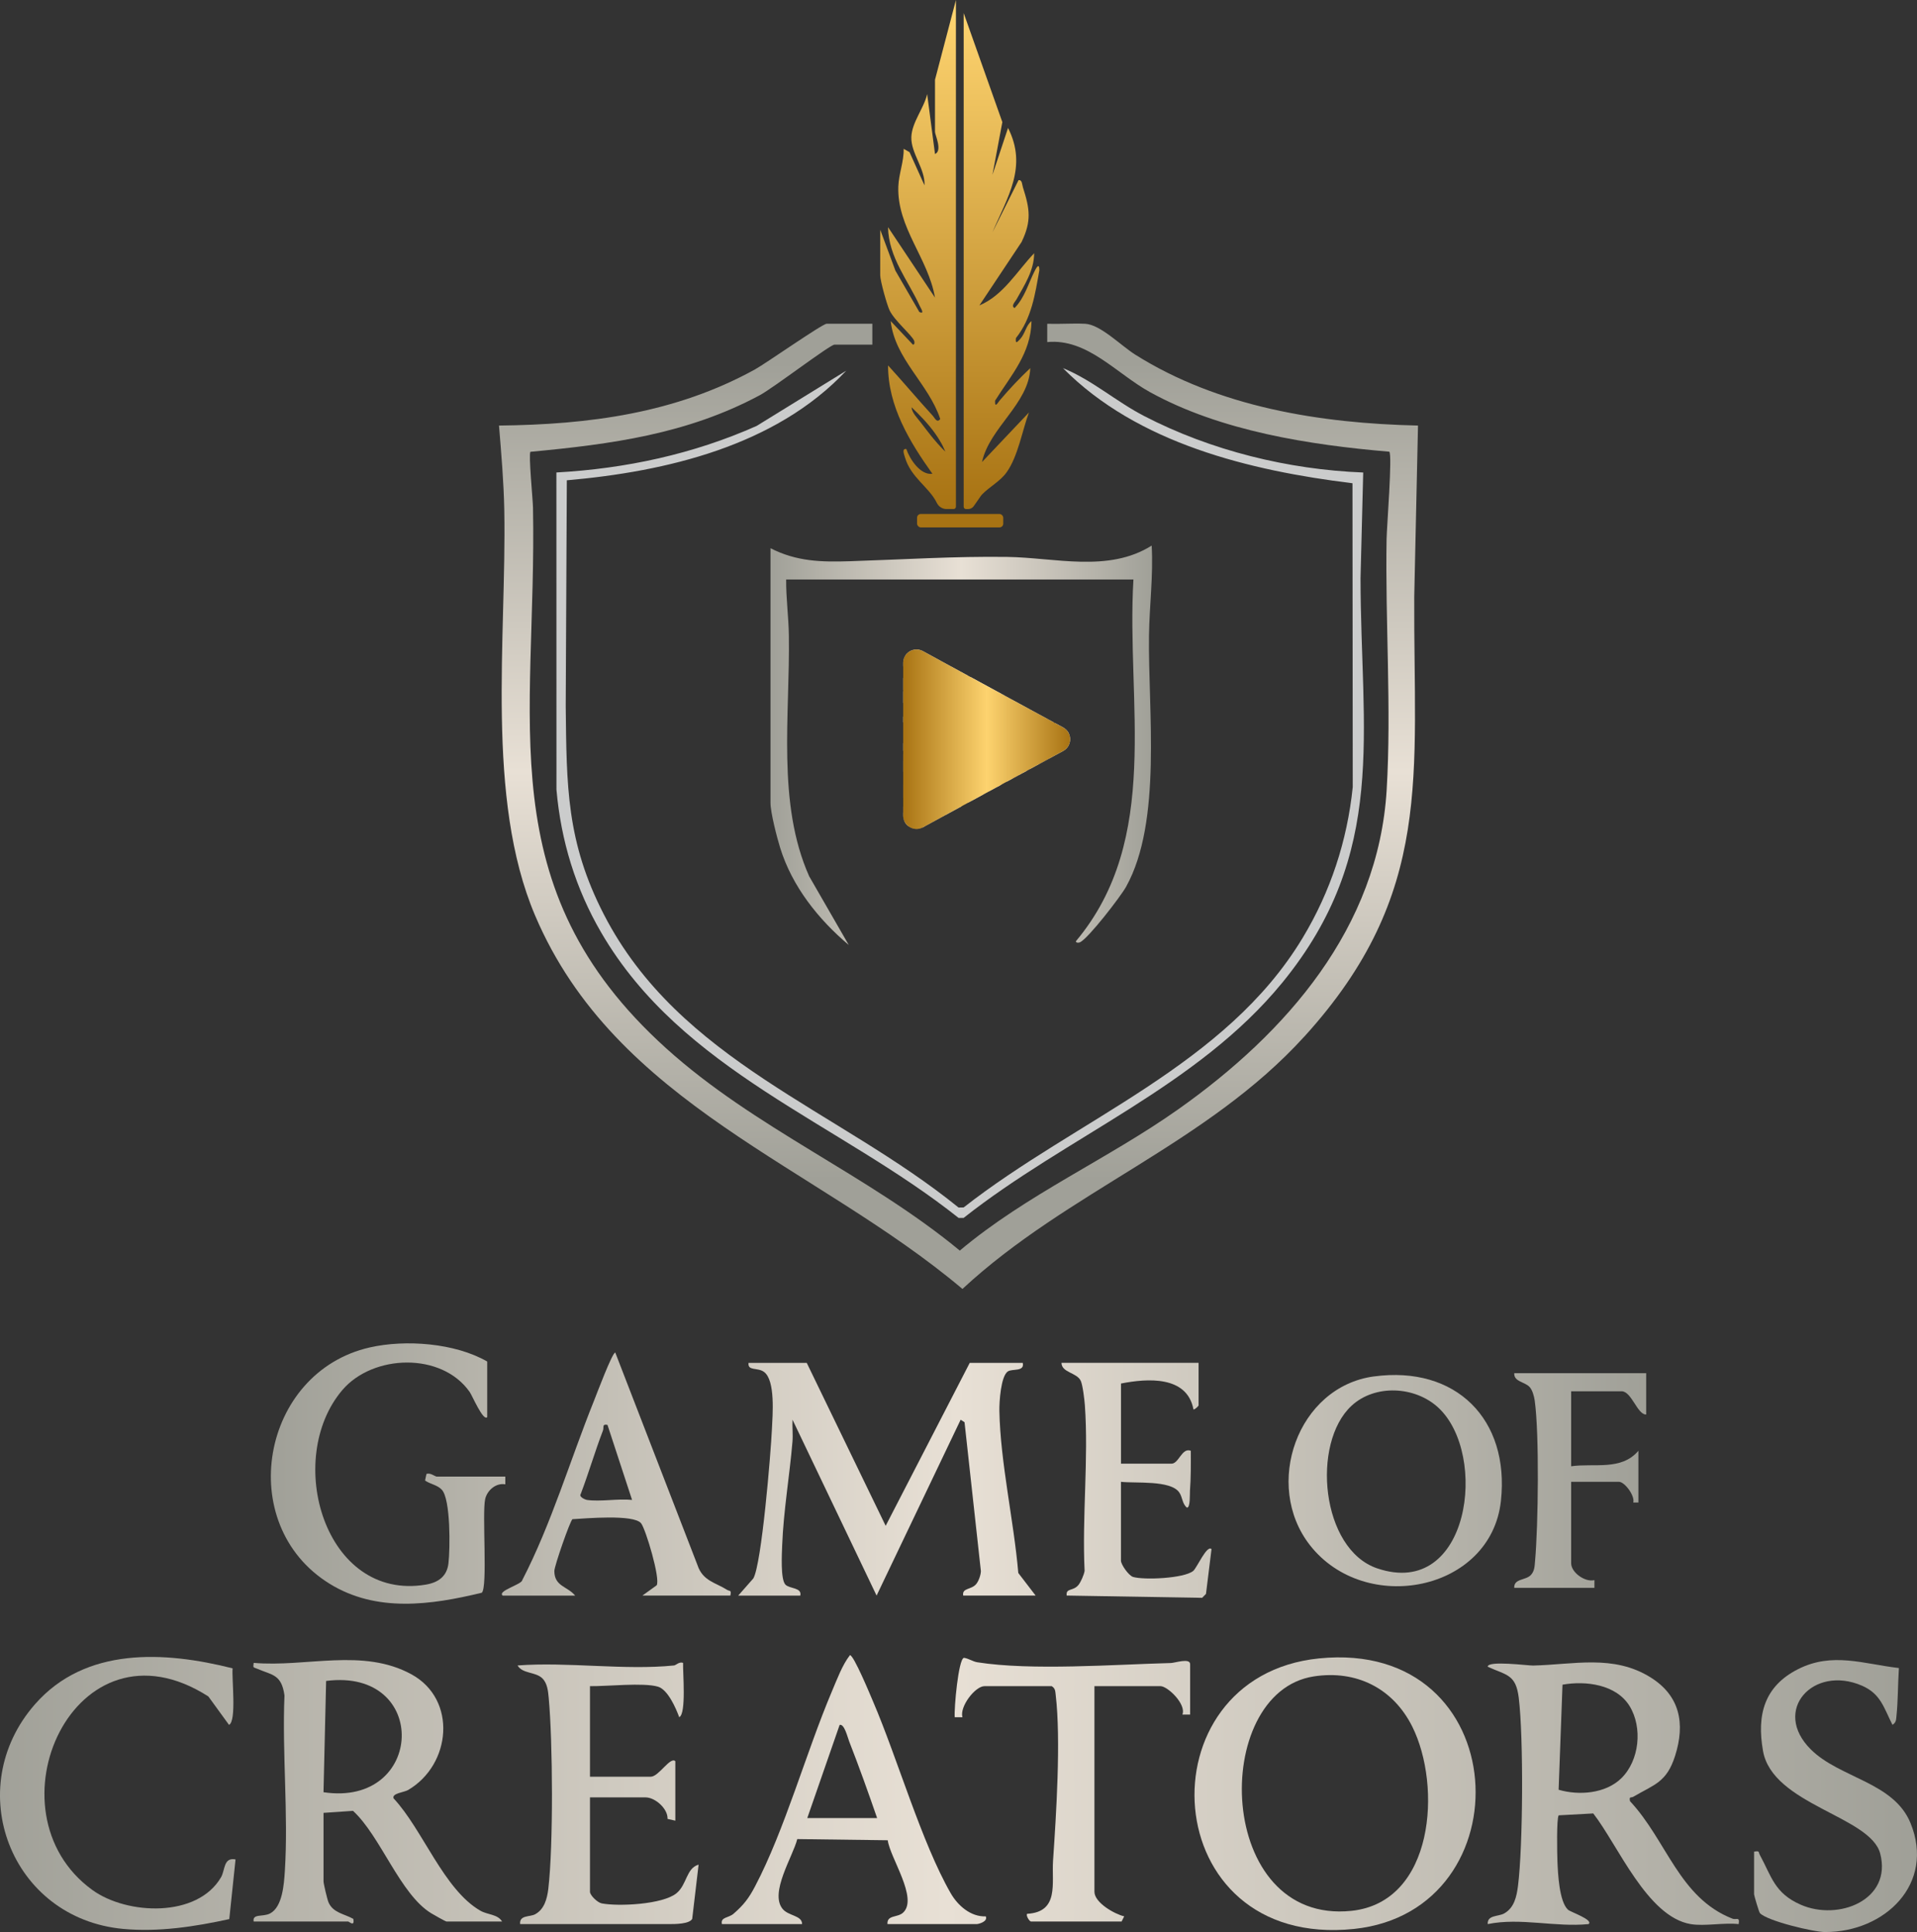 <?xml version="1.0" encoding="UTF-8"?>
<svg xmlns="http://www.w3.org/2000/svg" xmlns:xlink="http://www.w3.org/1999/xlink" viewBox="0 0 637.61 642.73">
  <rect x="0" y="0" width="637.61" height="642.73" fill="#333333" stroke="none"/>
  <defs>
    <style>
      .cls-1 {
        fill: #ccccd4;
      }

      .cls-2 {
        fill: #574b48;
      }

      .cls-3 {
        fill: #beb4c3;
      }

      .cls-4 {
        fill: url(#linear-gradient-15);
      }

      .cls-5 {
        fill: url(#linear-gradient-13);
      }

      .cls-6 {
        fill: #e4e4ec;
      }

      .cls-7 {
        fill: #414f78;
      }

      .cls-8 {
        fill: #dcdcec;
      }

      .cls-9 {
        fill: #867a8a;
      }

      .cls-10 {
        fill: #577188;
      }

      .cls-11 {
        fill: #848379;
      }

      .cls-12 {
        fill: #a7a5a9;
      }

      .cls-13 {
        fill: #33334f;
      }

      .cls-14 {
        fill: #cbcccc;
      }

      .cls-15 {
        fill: #e4ecf4;
      }

      .cls-16 {
        fill: url(#linear-gradient-2);
      }

      .cls-17 {
        fill: #c3cdd4;
      }

      .cls-18 {
        fill: #fcfcfc;
      }

      .cls-19 {
        fill: #aab5c6;
      }

      .cls-20 {
        fill: #343d44;
      }

      .cls-21 {
        fill: #686978;
      }

      .cls-22 {
        fill: #271b29;
      }

      .cls-23 {
        fill: url(#linear-gradient-10);
      }

      .cls-24 {
        fill: url(#linear-gradient-12);
      }

      .cls-25 {
        fill: #343444;
      }

      .cls-26 {
        fill: #ece4ec;
      }

      .cls-27 {
        fill: #495667;
      }

      .cls-28 {
        fill: #bcbccc;
      }

      .cls-29 {
        fill: #ececf4;
      }

      .cls-30 {
        fill: #585b76;
      }

      .cls-31 {
        fill: #698397;
      }

      .cls-32 {
        fill: #fff;
      }

      .cls-33 {
        fill: #f4fcfc;
      }

      .cls-34 {
        fill: #e4ecec;
      }

      .cls-35 {
        fill: #181a27;
      }

      .cls-36 {
        fill: #a4adb3;
      }

      .cls-37 {
        fill: #c0c4dd;
      }

      .cls-38 {
        fill: #d4dcdc;
      }

      .cls-39 {
        fill: none;
      }

      .cls-40 {
        fill: url(#linear-gradient-4);
      }

      .cls-41 {
        fill: #999ba7;
      }

      .cls-42 {
        fill: #cbd5e5;
      }

      .cls-43 {
        fill: #364167;
      }

      .cls-44 {
        fill: #272b46;
      }

      .cls-45 {
        fill: #b5a9a9;
      }

      .cls-46 {
        fill: #aea2b4;
      }

      .cls-47 {
        fill: #161d36;
      }

      .cls-48 {
        fill: #d4d4dc;
      }

      .cls-49 {
        fill: #ccccdc;
      }

      .cls-50 {
        fill: url(#linear-gradient-3);
      }

      .cls-51 {
        fill: #bcbdc2;
      }

      .cls-52 {
        fill: url(#linear-gradient-5);
      }

      .cls-53 {
        fill: #e4dce5;
      }

      .cls-54 {
        fill: #323342;
      }

      .cls-55 {
        fill: url(#linear-gradient-20);
        mix-blend-mode: color;
      }

      .cls-56 {
        isolation: isolate;
      }

      .cls-57 {
        fill: #282938;
      }

      .cls-58 {
        fill: url(#linear-gradient-8);
      }

      .cls-59 {
        fill: #372b28;
      }

      .cls-60 {
        fill: #686868;
      }

      .cls-61 {
        fill: #08092a;
      }

      .cls-62 {
        fill: #d4d4e4;
      }

      .cls-63 {
        fill: #a4a3b5;
      }

      .cls-64 {
        fill: #1b2532;
      }

      .cls-65 {
        fill: url(#linear-gradient-14);
      }

      .cls-66 {
        fill: #e9e5d8;
      }

      .cls-67 {
        fill: #c7c6cc;
      }

      .cls-68 {
        fill: url(#linear-gradient-17);
      }

      .cls-69 {
        fill: #766a79;
      }

      .cls-70 {
        fill: url(#linear-gradient-7);
      }

      .cls-71 {
        fill: #b7b4b9;
      }

      .cls-72 {
        fill: #989cb6;
      }

      .cls-73 {
        fill: url(#linear-gradient-9);
      }

      .cls-74 {
        fill: url(#linear-gradient-11);
      }

      .cls-75 {
        fill: url(#linear-gradient-19);
      }

      .cls-76 {
        fill: #474858;
      }

      .cls-77 {
        fill: #3d3d41;
      }

      .cls-78 {
        fill: #ece4f4;
      }

      .cls-79 {
        fill: url(#linear-gradient-6);
      }

      .cls-80 {
        fill: #596775;
      }

      .cls-81 {
        fill: #f4f4f4;
      }

      .cls-82 {
        fill: #f4ecf4;
      }

      .cls-83 {
        fill: #888997;
      }

      .cls-84 {
        fill: #4d6487;
      }

      .cls-85 {
        fill: #0c1417;
      }

      .cls-86 {
        fill: #2a3547;
      }

      .cls-87 {
        fill: #f4f4fc;
      }

      .cls-88 {
        fill: #e4e4e4;
      }

      .cls-89 {
        fill: #ececec;
      }

      .cls-90 {
        fill: #d4dce4;
      }

      .cls-91 {
        fill: #3d3342;
      }

      .cls-92 {
        fill: #0a0a16;
      }

      .cls-93 {
        fill: #513651;
      }

      .cls-94 {
        fill: #dcd4dc;
      }

      .cls-95 {
        fill: #0a1828;
      }

      .cls-96 {
        fill: url(#linear-gradient-16);
      }

      .cls-97 {
        fill: #c4c4d4;
      }

      .cls-98 {
        fill: #dcdce4;
      }

      .cls-99 {
        fill: #1c2420;
      }

      .cls-100 {
        fill: #a69ba7;
      }

      .cls-101 {
        fill: #655a6a;
      }

      .cls-102 {
        fill: url(#linear-gradient);
      }

      .cls-103 {
        fill: #fcf4fc;
      }

      .cls-104 {
        fill: #0c2345;
      }

      .cls-105 {
        fill: #090b0b;
      }

      .cls-106 {
        clip-path: url(#clippath);
      }

      .cls-107 {
        fill: #96b0c3;
      }

      .cls-108 {
        fill: #697788;
      }

      .cls-109 {
        fill: #3e3d4c;
      }

      .cls-110 {
        fill: #585967;
      }

      .cls-111 {
        fill: #acacb3;
      }

      .cls-112 {
        fill: #ecf4f6;
      }

      .cls-113 {
        fill: #554a5b;
      }

      .cls-114 {
        fill: #383c56;
      }

      .cls-115 {
        fill: #dcd4e4;
      }

      .cls-116 {
        fill: url(#linear-gradient-18);
      }
    </style>
    <linearGradient id="linear-gradient" x1="-4.61" y1="596.71" x2="634.58" y2="596.71" gradientUnits="userSpaceOnUse">
      <stop offset="0" stop-color="#a0a098"/>
      <stop offset=".5" stop-color="#e8e0d5"/>
      <stop offset="1" stop-color="#a0a098"/>
    </linearGradient>
    <linearGradient id="linear-gradient-2" x1="-4.61" y1="596.68" x2="634.58" y2="596.68" xlink:href="#linear-gradient"/>
    <linearGradient id="linear-gradient-3" x1="-4.61" y1="596.06" x2="634.58" y2="596.06" xlink:href="#linear-gradient"/>
    <linearGradient id="linear-gradient-4" x1="-4.61" y1="596.57" x2="634.58" y2="596.57" xlink:href="#linear-gradient"/>
    <linearGradient id="linear-gradient-5" x1="-4.61" y1="596.61" x2="634.58" y2="596.61" xlink:href="#linear-gradient"/>
    <linearGradient id="linear-gradient-6" x1="-4.61" y1="595.34" x2="634.58" y2="595.34" xlink:href="#linear-gradient"/>
    <linearGradient id="linear-gradient-7" x1="-4.61" y1="597.49" x2="634.58" y2="597.49" xlink:href="#linear-gradient"/>
    <linearGradient id="linear-gradient-8" x1="-4.61" y1="595.35" x2="634.58" y2="595.35" xlink:href="#linear-gradient"/>
    <linearGradient id="linear-gradient-9" x1="89.47" y1="492.08" x2="546.8" y2="492.08" xlink:href="#linear-gradient"/>
    <linearGradient id="linear-gradient-10" x1="89.47" y1="490.2" x2="546.8" y2="490.2" xlink:href="#linear-gradient"/>
    <linearGradient id="linear-gradient-11" x1="89.47" y1="492.54" x2="546.8" y2="492.54" xlink:href="#linear-gradient"/>
    <linearGradient id="linear-gradient-12" x1="89.47" y1="490.37" x2="546.8" y2="490.37" xlink:href="#linear-gradient"/>
    <linearGradient id="linear-gradient-13" x1="89.47" y1="492.45" x2="546.8" y2="492.45" xlink:href="#linear-gradient"/>
    <linearGradient id="linear-gradient-14" x1="89.47" y1="492.51" x2="546.8" y2="492.51" xlink:href="#linear-gradient"/>
    <linearGradient id="linear-gradient-15" x1="318.81" y1="392.53" x2="318.81" y2="120.92" xlink:href="#linear-gradient"/>
    <linearGradient id="linear-gradient-16" x1="256.28" y1="247.93" x2="383.2" y2="247.93" xlink:href="#linear-gradient"/>
    <linearGradient id="linear-gradient-17" x1="305.35" y1="5.26" x2="305.35" y2="168.86" gradientUnits="userSpaceOnUse">
      <stop offset="0" stop-color="#fdd36f"/>
      <stop offset="1" stop-color="#a87313"/>
    </linearGradient>
    <linearGradient id="linear-gradient-18" x1="333.13" y1="5.26" x2="333.13" y2="168.86" xlink:href="#linear-gradient-17"/>
    <linearGradient id="linear-gradient-19" x1="319.35" y1="5.26" x2="319.35" y2="168.86" xlink:href="#linear-gradient-17"/>
    <clipPath id="clippath">
      <path class="cls-39" d="M353.62,242.02l-46.66-25.41c-2.96-1.61-6.56.53-6.56,3.9v50.82c0,3.37,3.6,5.51,6.56,3.9l46.66-25.41c3.09-1.68,3.09-6.11,0-7.79Z"/>
    </clipPath>
    <linearGradient id="linear-gradient-20" x1="300.39" y1="245.92" x2="355.93" y2="245.92" gradientUnits="userSpaceOnUse">
      <stop offset="0" stop-color="#a87313"/>
      <stop offset=".5" stop-color="#fdd36f"/>
      <stop offset="1" stop-color="#a87313"/>
    </linearGradient>
  </defs>
  <g class="cls-56">
    <g id="Layer_2" data-name="Layer 2">
      <g id="Layer_1-2" data-name="Layer 1">
        <g>
          <g>
            <g>
              <path class="cls-102" d="M438.69,551.7c-59.26,6.03-54.48,96.9,11.69,89.99,57.5-6.01,53.71-96.64-11.69-89.99ZM449.52,635.67c-45.3,4.76-47.12-72.6-12.59-77.98,14.21-2.21,26.42,3.93,32.8,16.69,9.86,19.76,7.34,58.4-20.21,61.29Z"/>
              <path class="cls-16" d="M576.24,638.28c-17.79-6.96-21.81-25.96-34.09-39.09-.36-1.72.37-1.04,1.08-1.46,7.03-4.12,11.1-4.76,13.92-13.62,3.42-10.76,1.63-20.01-8.2-26.13-12.36-7.68-25.59-4.21-39.04-3.91-1.61.04-15.2-1.76-15.08.4,6.29,2.87,9.35,2.48,10.32,10.32,1.63,13.32,1.4,49.49-.25,62.58-.46,3.55-1.24,7.29-4.6,9.17-1.98,1.1-5.66.46-5.47,3.54,10.97-2.23,22.35,1.11,33.54,0,1.76-1.4-6.01-4.02-6.83-4.77-2.94-2.68-3.37-12.11-3.53-16.27-.09-2.44-.32-14.09.42-15.14l11.5-.63c8.28,10.64,17.95,34.4,32.44,36.82,4.64.77,11.05-.57,15.92,0,.46-2.63-.81-1.32-2.03-1.8ZM518.41,595.39l1.29-34.95c7.73-1.39,17.85-.09,22.29,7.07,4.43,7.18,3.3,18.19-2.75,24.08-5.26,5.11-14.1,5.77-20.82,3.8Z"/>
              <path class="cls-50" d="M159.8,635.64c-12.24-7.03-19.2-27.05-28.89-37.38-.65-1.71,3.47-1.99,4.82-2.78,14.38-8.43,16.38-30.11,1.16-38.47-16.2-8.89-35.04-2.31-52.51-3.83-.26,1.81-.11,1.39,1.08,1.92,5.07,2.2,8.17,1.82,9.16,8.91-.81,19.14,1.33,39.49.12,58.48-.28,4.28-.78,11.87-4.89,14.04-2.37,1.26-5.95-.03-5.48,2.69h31.41c.33,0,2.25,1.94,1.74-.87-2.98-1.69-6.73-1.97-8.26-5.52-.42-.96-1.65-6.22-1.65-6.95v-22.8l9.8-.67c9.17,8.38,15.67,27.8,26.05,34.09.77.47,4.74,2.72,5.03,2.72h18.5c-1.43-2.44-4.83-2.22-7.18-3.58ZM107.6,596.21l.87-37.02c34.57-4.42,32.77,42.08-.87,37.02Z"/>
              <path class="cls-40" d="M232.36,620.29l-2.13,18.08c-1.01,1.71-5.69,1.71-7.75,1.71h-49.48c-.3-3.05,3.18-2.33,4.93-3.24,3.1-1.63,4.04-5.16,4.44-8.47,1.7-14.43,1.5-48.9.13-63.61-.21-2.22-.44-4.81-2.14-6.46-2.26-2.19-6.55-1.44-8.22-4.26,16.64-1.26,35.7,1.68,52.06,0,.6-.06,1.75-1.35,3-.86-.12,3.14,1.14,17-1.29,18.07-1.07-2.96-3.77-9.18-7.06-10.15-4.85-1.43-16.91-.09-22.62-.17v30.12h20.22c2.66,0,6.49-6.8,8.17-5.16v19.78s-2.59-.58-2.59-.58c.15-3.43-4.16-7.16-7.3-7.16h-18.5v31.41c0,1.12,2.45,3.57,3.89,3.85,5.52,1.08,20.41.38,24.94-3.42,3.46-2.9,3.17-8.29,7.3-9.47Z"/>
              <path class="cls-52" d="M78.34,618.58l-2.08,19.84c-11.47,2.51-23.44,4.35-35.23,3.27-37.52-3.44-53.96-46.73-29.38-74.76,16.77-19.12,43-17.67,65.72-11.93-.34,3.3,1.39,17.55-1.2,18.81l-6.87-9.46c-44.47-28.46-74.54,38.34-38.57,64.39,11.5,8.32,34.9,9.33,42.79-4.24,1.39-2.39.77-6.72,4.81-5.93Z"/>
              <path class="cls-79" d="M327.88,637.51c-4.97.21-9.28-3.55-11.67-7.7-9.7-16.89-17.67-44.74-25.79-63.7-.96-2.25-6.44-15.5-7.72-15.5-2.52,3.21-4.32,8.1-6,12.05-8.56,20.21-15.67,46.05-25.54,64.82-2.07,3.96-3.77,6.2-7.18,9.16-1.66,1.45-4.38,1.05-3.87,3.43h26.67c.02-2.93-4.56-2.63-6.52-5.09-4.31-5.4,3.43-17.31,4.92-23.18l30.09.39c.75,5.82,10.2,19.31,5.12,24.07-1.86,1.75-5.42.68-5.21,3.82h29.69c.56,0,3.79-.8,3.01-2.57ZM268.51,604.8l10.76-30.98c1.57-.46,2.65,4.16,3.16,5.45,3.3,8.43,6.35,16.99,9.31,25.54h-23.23Z"/>
              <path class="cls-70" d="M607.09,642.73c-3.85,0-19.32-3.69-21.73-6.3-.31-.34-1.94-5.88-1.94-6.25v-14.2c1.96-.34,1.37.09,1.92,1.1,3.89,7.12,4.82,12.69,13.57,16.54,12.59,5.54,30.49-1.6,26.46-17-3.25-12.45-35.83-16.23-38.98-34.15-2.12-12.01.42-21.49,11.62-27.18,11.43-5.81,21.79-1.75,33.58-.39-.34,5.09-.29,10.95-.81,15.95-.13,1.31-.1,2.14-1.33,2.95-2.85-5.59-3.86-10.32-10.17-13.04-16.15-7-30.11,8.23-16.95,21.25,9.65,9.56,27.57,10.81,33.14,24.51,8.21,20.17-8.55,36.24-28.39,36.2Z"/>
              <path class="cls-58" d="M395.85,553.6v16.78h-2.58c1.39-3.4-4.88-9.46-7.31-9.46h-21.94v68.41c0,3.63,6.72,7.44,9.9,8.17l-.87,1.73h-30.12c-.51,0-1.8-2.02-1.29-2.57,10.74-.6,8.11-10.2,8.61-17.64,1.05-15.37,2.65-40.18.89-55.12-.15-1.26-.1-2.21-1.33-2.97h-22.37c-3.09,0-8.35,6.85-7.32,10.33h-2.57c-.25-2.89,1.22-19.39,3.06-19.76,1.57.21,2.91,1.23,4.46,1.48,17.96,2.84,45.42.75,64.36.25,1.36-.03,6.42-1.78,6.42.39Z"/>
            </g>
            <g>
              <path class="cls-73" d="M344.46,530.8h-24.09c-.46-2.63,2.7-1.86,4.33-3.85.83-1.02,1.52-2.98,1.55-4.31l-5.44-49.51-1.29-.84-27.96,58.51-27.96-58.51c-.13,2.42.18,4.89-.02,7.31-.96,11.38-2.98,23.04-3.42,34.44-.11,2.81-.59,11.38,1.08,13.11,1.35,1.42,5.58.91,4.94,3.66h-20.65l5.03-5.72c2.78-4.76,5.83-41.84,6.19-49.73.22-4.6,1.2-16.12-2.62-18.96-2.14-1.6-5.5-.22-5.16-3.02h19.36l26.25,54.21,27.96-54.21h17.64c.65,3.02-3.44,1.88-4.92,2.82-2.4,1.51-2.91,10.28-2.86,13.13.32,17.17,4.82,36.65,6.29,53.94l5.79,7.55Z"/>
              <path class="cls-23" d="M168.07,491.22v2.57c-3.1-.57-6.05,1.99-6.7,4.92-1.07,4.76.89,29.44-1.13,31.14-16.92,4.1-35.02,6.64-50.61-2.99-31.94-19.76-22.79-70.43,13.39-78.62,11.92-2.7,28.33-1.46,39.03,4.69v18.5c-1.31,1.52-4.99-7.18-5.83-8.37-9.32-13.31-32.17-12.57-42.34-.65-19.54,22.92-5.95,70.39,27.74,64.74,4.15-.7,7.04-2.73,7.54-7.09.55-4.78.77-21.3-2.22-24.49-1.52-1.63-3.85-1.82-5.56-3.06l.46-2.16c1.2-.57,2.9.87,3.43.87h22.8Z"/>
              <path class="cls-74" d="M456.97,457.89c-25.46,3.44-36.87,36.16-21.29,56.12,18.42,23.58,60.27,15.37,63.54-14.71,2.95-27.16-14.99-45.1-42.26-41.4ZM458.07,521.74c-18.71-6.34-21.97-41.66-8.54-54.09,7.8-7.22,21.12-6.55,28.87.63,16.78,15.56,10.45,63.91-20.33,53.46Z"/>
              <path class="cls-24" d="M241.82,528.88c-3.78-2.42-8.07-2.91-9.83-8.22l-27.35-70.72c-1,0-6.25,14-7.1,16.12-7.96,19.8-14.13,40.84-23.84,59.62-.15,1.42-8.43,3.58-6.49,5.13h24.09c-2.52-3.11-6.9-3.01-6.92-8.17,0-1.7,5.26-16.74,6.02-17.25,4.28-.24,20.31-1.7,22.82,1.34,1.52,1.86,6.51,18.51,5.19,20.65l-4.74,3.42h29.25c.44-2-.25-1.38-1.1-1.92ZM195.17,498.97c-.35-.05-2.75-.95-2.01-1.99,2.65-6.94,4.72-14.15,7.38-21.07.42-1.08-.39-2.28,1.51-1.9l8.18,24.96c-4.71-.48-10.52.65-15.06,0Z"/>
              <path class="cls-5" d="M402.96,515.32l-1.84,14.92-1.28,1.3-45.05-.75c-.32-2.58,2.04-1.36,3.85-3.45.83-.97,1.91-3.47,2.11-4.77-.87-17.96,1.35-37.27.09-55.05-.13-1.83-.71-6.71-1.35-8.12-1.27-2.83-6.38-2.73-6.43-6.03h45.6s0,14.19,0,14.19c0,.16-1.39,1.53-1.71,1.29-2.12-11.29-15.35-10.32-24.1-8.6v26.67h16.78c2.49,0,3.46-5.46,6.44-4.3.02,4.43.06,8.94-.28,13.34-.08.96.18,5.66-1.01,5.58-1.62-1.3-1.43-3.53-2.6-5.13-2.95-4.07-14.52-2.91-19.34-3.46v26.24c0,1.26,2.56,4.97,4.05,5.41,3.63,1.06,16.92.51,19.99-2.01,1.19-.98,4.57-8.78,6.07-7.26Z"/>
              <path class="cls-65" d="M547.53,456.8v13.77c-2.97.05-4.84-7.74-8.17-7.74h-16.78v24.95c7.67-1.11,16.66,1.57,22.37-5.16v17.21h-1.71c.61-2.25-2.88-6.88-4.74-6.88h-15.92v27.1c0,3.04,4.59,6.38,7.74,5.6v2.57h-26.67c-.16-3.17,3.86-2.41,5.58-4.32,1.22-1.38,1.2-2.98,1.35-4.67,1.05-11.67,1.44-42.18-.12-53.31-.2-1.4-.71-3.32-1.61-4.41-1.55-1.86-5.36-1.76-5.2-4.7h43.88Z"/>
            </g>
          </g>
          <g>
            <path class="cls-4" d="M433.88,344.77c-32.46,35.78-78.81,51.54-113.76,84.02-48.77-41.14-115.39-61.26-142.15-124.25-16.57-38.99-9.47-92.28-10.24-134.81-.17-9.26-1-18.92-1.76-28.16,29.97-.33,58.64-4.07,85.12-18.66,3.64-2.01,22.45-15.21,23.86-15.21h15.2v6.95h-12.59c-1.5,0-20.29,14.38-24.86,16.83-24.11,12.93-49.32,16.29-76.26,18.82-.7.72.79,15.88.84,18.58,1.37,70.81-15.01,126.26,44.25,179.82,29.65,26.8,67.03,41.98,97.71,67.33,22.23-18.7,49.19-30.39,72.78-47.09,35.84-25.37,66.46-60.27,69.2-106.22,1.61-27.01-.5-56.07-.03-83.39.07-4.12,1.97-28.05.9-29.06-26.55-2.27-56.05-6.83-79.61-19.83-11.19-6.17-20.85-17.92-34.16-16.64v-6.09c4.19.14,8.42-.2,12.6,0,5.08.24,11.86,7.23,16.66,10.26,27.79,17.5,61.59,22.87,94.06,23.6l-1.25,56.89c-.3,59.32,6.73,98.69-36.52,146.34Z"/>
            <path class="cls-14" d="M426.46,326.94c-28.16,34.46-71.67,51.12-105.95,78.22h-1.68c-39.89-31.73-91.97-48.77-118.83-94.87-8.57-14.72-13.42-30.59-14.92-47.61l-.02-105.5c23.07-1.28,45.52-6.11,66.59-15.48l29.81-18.38c-23.44,24.99-59.82,33.57-92.93,36.46l-.37,75.13c.3,26.59.22,45.11,12.7,69.32,25.16,48.83,77.64,64.78,117.97,97.48l1.68-.03c37.61-29.47,87.14-47.17,112.75-89.66,9.26-15.35,14.84-32.32,16.67-50.19l-.09-101.07c-34.12-4.19-71.49-13.23-96.3-38.3,9.72,3.96,17.65,11.1,27.03,15.95,22.21,11.49,47.84,17.8,72.84,18.78l-.89,35.18c.05,51.4,9.27,91.35-26.06,134.58Z"/>
            <path class="cls-96" d="M374.55,294.99c-1.76,3.18-12.59,17.26-15.37,18.5-.47.21-1.48.17-1.29-.42,28.54-34.08,16.66-79.41,19.1-120.29h-115.51c-.05,6.28.81,12.39.9,18.63.41,26.39-4.07,55.82,6.76,80.1l13.17,22.86c-10.1-8.52-18.85-19.49-22.82-32.32-1.07-3.48-3.22-11.72-3.22-15.01v-84.67c8.69,4.44,16.87,4.64,26.48,4.33,17.38-.56,34.75-1.67,52.23-1.43,15.91.21,33.67,5.31,48.08-3.77.57,10.04-.76,19.99-.89,29.91-.34,25.04,4.43,61.87-7.62,83.58Z"/>
            <g>
              <path class="cls-68" d="M310.99,26.49v17.37c0,1.02,2.56,6.3,0,7.38l-2.61-19.96c-1.01,4.67-5.11,9.39-5.26,14.35-.17,5.32,4.66,10.57,4.38,16.04l-4.98-11.05-1.95-1.11c.09,4.3-1.63,8.27-1.78,12.56-.45,13.64,9.95,23.82,12.19,36.93l-15.61-23.43c.17,10.12,6.75,17.79,10.59,26.3.29.65,1.76,2.82-.18,1.92l-7.96-13.75-5.05-13.62v15.2c0,1.75,2.21,9.75,3.12,11.64,1.67,3.46,7.28,8.1,8.16,10.08.17.38.22,1.42-.43,1.29l-7.37-7.82c1.42,12.69,12.6,20.81,16.48,32.57-1.08,1.51-1.83-.36-2.45-1.03-5.05-5.52-9.86-11.27-14.9-16.78-.06,13.54,7.23,25.5,14.75,36.04-4,.55-7.55-4.88-8.68-8.24-1.58-.22-.72,1.81-.49,2.65,1.96,6.88,8.01,9.91,10.66,15.31.6,1.22,1.84,2.01,3.21,2.01h2.34c.43,0,.78-.35.78-.78V0l-6.95,26.49ZM312.69,148.46c-.26-.27-.51-.55-.76-.82-.49-.55-.98-1.12-1.46-1.7-.29-.34-.56-.68-.83-1.02-1.16-1.45-2.28-2.93-3.34-4.32-1.14-1.5-2.99-3.26-3.12-5.12,2.68,2.53,5.48,5.43,7.76,8.59.17.24.34.48.5.72.44.63.86,1.29,1.23,1.94.16.27.32.54.47.81.16.28.3.55.44.82.31.63.6,1.25.86,1.88-.6-.56-1.19-1.15-1.76-1.77Z"/>
              <path class="cls-116" d="M330.97,133.32c-.12,2.66.93.6,1.58-.16,3.21-3.78,6.53-7.31,10.13-10.7-.49,11.9-13.57,19.79-16.06,31.25l15.61-16.49c-2.21,5.97-3.65,14.66-7.43,19.91-2.18,3.05-5.65,4.74-8.22,7.42-.43.45-1.55,2.25-2.74,3.87-.43.59-1.12.93-1.85.93h-.68c-.43,0-.78-.35-.78-.78V4.35s12.86,36.27,12.86,36.27l-3.3,17.57,5.19-15.62c6.58,12.92-.22,23.03-5.19,34.73l8.68-17.36c1.25-.21,1.17,1.5,1.47,2.41,2.29,7.14,2.9,11.19-.45,18.15l-14.04,21.11c7.99-3.37,12.48-11.36,18.22-17.37-.04,5.79-3.22,10.59-5.89,15.38-.43.76-1.92,2.17-.63,2.86,3.39-3.46,4.61-8.25,6.72-12.39.53-1.03,1.51-2.8,1.53-.22-1.4,8-2.58,16.06-7.8,22.61-.2,1.88.27,1.55,1.31.43,1.85-1.99,2-4.65,3.88-6.09-.18,10.74-6.76,17.95-12.14,26.5Z"/>
              <rect class="cls-75" x="305.02" y="170.98" width="28.67" height="4.47" rx="1.25" ry="1.25"/>
            </g>
            <g>
              <g class="cls-106">
                <g>
                  <g>
                    <polygon class="cls-12" points="324.86 271.74 323.08 276.07 321.69 273.89 319.46 276.12 318.42 271.96 316.37 274.47 321.7 283.42 329.91 269.74 321.69 266.17 324.86 271.74"/>
                    <polygon class="cls-89" points="315.4 272.84 321.69 266.17 330.33 269.05 333.86 263.16 309.61 263.13 315.4 272.84"/>
                    <polygon class="cls-35" points="316.37 274.47 316.37 274.47 315.4 272.84 316.37 274.47"/>
                    <polygon class="cls-35" points="316.37 274.47 318.42 271.96 319.46 276.12 321.69 273.89 321.69 266.17 315.4 272.84 316.37 274.47"/>
                    <polygon class="cls-109" points="321.69 273.89 323.08 276.07 324.86 271.74 321.69 266.17 321.69 273.89"/>
                    <rect class="cls-107" x="330.12" y="268.99" height=".8"/>
                    <polygon class="cls-107" points="329.91 269.74 330.33 269.05 321.69 266.17 329.91 269.74"/>
                  </g>
                  <polygon class="cls-6" points="304.63 248.01 307.81 257.66 313.95 251.52 315.06 248.56 309.85 245.14 304.63 248.01"/>
                  <polygon class="cls-87" points="325.79 240.76 321.69 225.69 317.59 240.76 301.99 240 315.06 248.56 309.52 263.16 321.69 253.38 333.86 263.16 328.32 248.56 341.39 240 325.79 240.76"/>
                  <polygon class="cls-34" points="341.39 240 343.5 216.47 321.69 225.69 341.39 240"/>
                  <polygon class="cls-47" points="299.97 216.41 301.99 240 321.69 225.69 310.61 220.95 299.97 216.41"/>
                  <polygon class="cls-39" points="286.52 257.85 309.61 263.13 301.99 240 286.52 257.85"/>
                  <polygon class="cls-29" points="341.39 240 333.86 263.16 356.95 257.76 341.39 240"/>
                  <polygon class="cls-109" points="328.32 248.56 341.39 240 321.74 245.86 328.32 248.56"/>
                  <polygon class="cls-78" points="321.69 253.38 333.86 263.16 321.74 245.86 321.69 253.38"/>
                  <polygon class="cls-91" points="309.61 263.13 321.74 245.86 315.06 248.56 309.61 263.13"/>
                  <polygon class="cls-111" points="301.99 240 321.74 245.86 317.59 240.76 301.99 240"/>
                  <polygon class="cls-6" points="317.59 240.76 321.74 243.63 321.69 225.69 317.59 240.76"/>
                  <polygon class="cls-6" points="321.74 245.86 325.1 244.86 330.4 240.53 325.79 240.76 321.74 245.86"/>
                  <polygon class="cls-111" points="334.98 241.91 341.39 240 330.4 240.53 334.98 241.91"/>
                  <polygon class="cls-21" points="324.02 245.18 325.79 240.76 321.74 245.86 324.02 245.18"/>
                  <polygon class="cls-109" points="325.1 244.86 334.98 241.91 330.4 240.53 325.1 244.86"/>
                  <polygon class="cls-113" points="317.59 240.76 321.74 245.86 321.74 243.63 317.59 240.76"/>
                  <polygon class="cls-41" points="304.64 248.04 315.06 248.56 301.99 240 304.64 248.04"/>
                  <polygon class="cls-95" points="302.98 243.01 304.63 248.01 309.85 245.14 304.81 241.84 302.98 243.01"/>
                  <polygon class="cls-95" points="309.61 263.13 313.95 251.52 307.81 257.66 309.61 263.13"/>
                  <polygon class="cls-95" points="308.5 252.27 310.08 252.27 315.06 248.56 310.45 250.32 308.5 252.27"/>
                  <polygon class="cls-63" points="315.06 248.56 321.74 245.86 301.99 240 315.06 248.56"/>
                  <polygon class="cls-109" points="321.74 245.86 325.79 240.76 321.69 225.69 321.74 245.86"/>
                  <polygon class="cls-90" points="317.59 240.76 321.69 225.69 315.19 230.41 317.59 240.76"/>
                  <polygon class="cls-105" points="309.53 234.53 317.59 240.76 315.19 230.41 309.53 234.53"/>
                  <polygon class="cls-97" points="301.99 240 317.59 240.76 309.53 234.53 301.99 240"/>
                  <polygon class="cls-113" points="309.53 240.37 317.59 240.76 309.53 234.53 309.53 240.37"/>
                  <polygon class="cls-51" points="312.2 238.36 317.59 240.76 312.2 236.59 312.2 238.36"/>
                  <polygon class="cls-110" points="321.69 225.69 325.79 240.76 322.99 226.63 321.69 225.69"/>
                  <polygon class="cls-110" points="327.23 231.24 325.79 240.76 329.32 231.23 327.44 229.86 327.23 231.24"/>
                  <polygon class="cls-44" points="325.79 240.76 327.19 231.47 324.35 233.51 325.79 240.76"/>
                  <polygon class="cls-37" points="324.35 233.51 327.19 231.47 327.44 229.86 322.99 226.63 324.35 233.51"/>
                  <polygon class="cls-1" points="328.45 233.58 331.08 232.51 329.32 231.23 328.45 233.58"/>
                  <polygon class="cls-85" points="328.45 233.58 325.79 240.76 331.78 233.02 331.08 232.51 328.45 233.58"/>
                  <polygon class="cls-22" points="329.44 236.04 329.77 238.38 334.96 235.33 331.78 233.02 329.44 236.04"/>
                  <polygon class="cls-94" points="325.79 240.76 329.77 238.38 329.44 236.04 325.79 240.76"/>
                  <polygon class="cls-25" points="334.96 240.31 334.96 235.33 325.79 240.76 334.96 240.31"/>
                  <polygon class="cls-19" points="334.96 240.31 341.39 240 334.96 235.33 334.96 240.31"/>
                  <polygon class="cls-30" points="328.32 248.56 335.8 248.22 338.76 248.08 341.39 240 333.05 245.46 328.32 248.56"/>
                  <polygon class="cls-8" points="328.32 248.56 335.8 248.22 333.05 245.46 328.32 248.56"/>
                  <polygon class="cls-57" points="337.66 251.48 338.76 248.08 328.32 248.56 337.66 251.48"/>
                  <polygon class="cls-45" points="336.51 255.01 337.66 251.48 328.32 248.56 336.51 255.01"/>
                  <polygon class="cls-6" points="335.58 257.87 336.51 255.01 328.32 248.56 335.58 257.87"/>
                  <polygon class="cls-57" points="333.86 263.16 335.58 257.87 328.32 248.56 333.86 263.16"/>
                  <polygon class="cls-8" points="325.14 263.15 333.86 263.16 321.69 253.38 325.14 263.15"/>
                  <polygon class="cls-35" points="321.69 263.14 325.14 263.15 321.69 253.38 321.69 263.14"/>
                  <polygon class="cls-114" points="317.93 263.14 319.79 261.68 321.69 263.14 321.69 253.38 319.29 260.94 317.93 263.14"/>
                  <polygon class="cls-44" points="319.29 260.94 321.69 253.38 317.91 256.42 319.29 260.94"/>
                  <polygon class="cls-6" points="309.61 263.13 317.93 263.14 319.29 260.94 317.91 256.42 309.61 263.13"/>
                  <polygon class="cls-31" points="317.93 263.14 321.69 263.14 319.79 261.68 317.93 263.14"/>
                  <path class="cls-57" d="M342.2,231l11.34-6.21c-2.39-3.6-5.37-6.76-8.8-9.36l-1.23,1.05-1.31,14.53Z"/>
                  <polygon class="cls-54" points="342.2 231 351.21 230.2 353.02 225.07 342.2 231"/>
                  <polygon class="cls-48" points="349.17 234.73 350.98 236.09 353.02 225.07 349.17 234.73"/>
                  <polygon class="cls-103" points="342.2 231 349.17 234.73 350.96 230.22 342.2 231"/>
                  <polygon class="cls-64" points="349.12 234.7 342.2 231 341.98 233.37 350.98 236.09 349.12 234.7"/>
                  <polygon class="cls-15" points="341.7 236.56 343.41 235.5 343.41 233.8 341.98 233.37 341.7 236.56"/>
                  <g>
                    <polygon class="cls-8" points="341.7 236.56 341.39 240 346.02 238.11 343.41 235.5 341.7 236.56"/>
                    <polygon class="cls-6" points="348.77 235.43 346.02 238.11 350.98 236.09 348.77 235.43"/>
                  </g>
                  <polygon class="cls-66" points="343.41 233.8 343.41 235.5 346.02 238.11 348.77 235.43 343.41 233.8"/>
                  <path class="cls-33" d="M351.78,231.77l-.8,4.32h7.64c-.59-2.25-1.39-4.42-2.36-6.48l-4.48,2.16Z"/>
                  <path class="cls-91" d="M351.78,231.77l4.48-2.16c-.79-1.68-1.7-3.29-2.72-4.82l-.52.28-1.24,6.7Z"/>
                  <path class="cls-67" d="M352.2,237.32l3.61-.34,2.96-.28c-.05-.2-.1-.41-.16-.61h-7.64l1.22,1.22Z"/>
                  <polygon class="cls-83" points="352.2 237.32 352.1 238.5 355.81 236.98 352.2 237.32"/>
                  <polygon class="cls-87" points="350.98 236.09 341.39 240 346.45 245.78 352.1 238.5 352.2 237.32 350.98 236.09"/>
                  <polygon class="cls-7" points="349.74 238.14 346.1 241.11 349.94 239.17 351.23 239.17 349.74 238.14"/>
                  <path class="cls-6" d="M350.91,240.56l-4.33,5.36,1.95,2.22h11.29c.04-.76.07-1.52.07-2.28,0-3.15-.39-6.22-1.11-9.15l-2.96.28-4.91,3.58Z"/>
                  <polygon class="cls-104" points="352.1 238.5 346.45 245.78 346.58 245.92 350.91 240.56 355.81 236.98 352.1 238.5"/>
                  <path class="cls-19" d="M350.91,240.56l8.94,6.93c.01-.26.02-.51.03-.77l-7.34-7.34-1.62,1.18Z"/>
                  <path class="cls-2" d="M359.53,240.71l-3.16,2.51,3.49,3.49c0-.29.01-.57.01-.86,0-1.74-.12-3.46-.35-5.14Z"/>
                  <path class="cls-33" d="M356.68,248.14h-8.16l8.43,9.62.91.36c.72-2.13,1.26-4.34,1.6-6.61l-2.78-3.37Z"/>
                  <path class="cls-27" d="M359.46,251.51c.16-1.11.28-2.23.35-3.37h-3.13l2.78,3.37Z"/>
                  <path class="cls-80" d="M343.1,261l14.2-1.33c.2-.51.39-1.03.56-1.55l-.91-.36-13.85,3.24Z"/>
                  <polygon class="cls-72" points="331.6 266.93 321.7 283.42 331.99 268.35 334.57 268.35 333.86 263.16 331.6 266.93"/>
                  <polygon class="cls-18" points="337.4 266.38 340.89 261.51 333.86 263.16 337.4 266.38"/>
                  <path class="cls-87" d="M343.1,261l9.32,7.51c1.99-2.7,3.64-5.67,4.88-8.84l-14.2,1.33Z"/>
                  <polygon class="cls-86" points="343.1 261 340.89 261.51 337.4 266.38 340.73 268.6 351.86 268.06 343.1 261"/>
                  <path class="cls-108" d="M351.86,268.06l-11.14.54-.86,2.58,11.54-1.36c.35-.43.69-.87,1.02-1.32l-.56-.45Z"/>
                  <polygon class="cls-111" points="336.5 267.24 339.87 271.18 340.73 268.6 336.5 265.56 336.5 267.24"/>
                  <polygon class="cls-115" points="334.37 266.84 336.5 267.24 336.5 265.56 333.86 263.16 334.37 266.84"/>
                  <path class="cls-29" d="M335.6,271.96l-5.21,11.05c.44-.1.88-.21,1.32-.33l8.16-11.49-4.26.78Z"/>
                  <path class="cls-46" d="M338.45,273.17l4.78,4.19c.2-.14.41-.28.61-.42l-3.97-5.76-1.41,1.99Z"/>
                  <path class="cls-80" d="M351.4,269.82l-8.61,1.01-.39,4.02,1.44,2.08c2.83-2.02,5.38-4.42,7.56-7.12Z"/>
                  <polygon class="cls-112" points="342.4 274.86 342.79 270.84 339.87 271.18 342.4 274.86"/>
                  <path class="cls-69" d="M331.7,282.68c4.17-1.13,8.05-2.94,11.53-5.31l-4.78-4.19-6.75,9.5Z"/>
                  <path class="cls-61" d="M328.01,274.18l-6.31,9.24v.57s.03,0,.04,0c2.97,0,5.87-.34,8.64-.98l.37-.78-2.75-8.05Z"/>
                  <polygon points="330.23 270.93 334.57 270.93 331.99 268.35 330.23 270.93"/>
                  <polygon class="cls-59" points="331.99 268.35 334.57 270.93 335.6 271.96 339.87 271.18 334.57 268.35 331.99 268.35"/>
                  <polygon class="cls-11" points="335.6 271.96 339.87 271.18 334.57 268.35 335.6 271.96"/>
                  <polygon class="cls-62" points="334.37 266.84 334.57 268.35 339.87 271.18 336.5 267.24 334.37 266.84"/>
                  <polygon class="cls-28" points="330.23 270.93 328.01 274.18 330.75 282.23 335.6 271.96 334.57 270.93 330.23 270.93"/>
                  <path class="cls-8" d="M315.4,272.84l-3.48,9.87c3.12.83,6.4,1.28,9.78,1.28v-.57s-6.3-10.58-6.3-10.58Z"/>
                  <path class="cls-71" d="M313.26,269.25l-6.06,2.4,2.02,10.24c.89.31,1.79.58,2.7.83l3.48-9.87-2.14-3.59Z"/>
                  <polygon class="cls-77" points="307.19 271.65 313.26 269.25 309.61 263.13 307.19 271.65"/>
                  <path class="cls-60" d="M305.08,272.45l-5.54,4.41c2.94,2.11,6.2,3.81,9.68,5.02l-.77-3.88-3.37-5.55Z"/>
                  <polygon class="cls-64" points="303.43 271.84 305.08 272.45 306.62 274.99 307.19 271.65 305.15 269.44 303.43 271.84"/>
                  <path class="cls-98" d="M303.43,271.84l1.71-2.4-2.61,1.23-3.71,5.67c.24.18.47.35.71.52l5.54-4.41-1.65-.62Z"/>
                  <path class="cls-53" d="M291.35,268.89c2.14,2.81,4.65,5.32,7.48,7.45l3.71-5.67-11.19-1.78Z"/>
                  <path class="cls-64" d="M299.33,270.16l-3.22,3.94c.87.79,1.77,1.54,2.71,2.24l3.71-5.67-3.21-.51Z"/>
                  <path class="cls-110" d="M302.54,268.27h-11.65c.15.21.3.41.46.62l11.19,1.78v-2.4Z"/>
                  <polygon class="cls-25" points="294.1 268.27 299.18 268.27 302.11 261.41 300.03 260.94 294.1 268.27"/>
                  <polygon class="cls-92" points="299.18 268.27 302.54 268.27 303.13 261.65 302.11 261.41 299.18 268.27"/>
                  <polygon class="cls-29" points="302.54 268.27 309.61 263.13 303.13 261.65 302.54 268.27"/>
                  <polygon class="cls-25" points="305.15 269.44 306.82 267.38 306.82 265.15 302.54 268.27 305.15 269.44"/>
                  <polygon class="cls-111" points="302.54 270.67 305.15 269.44 302.54 268.27 302.54 270.67"/>
                  <polygon class="cls-90" points="306.82 267.38 309.61 263.13 306.82 265.15 306.82 267.38"/>
                  <polygon class="cls-62" points="307.19 271.65 309.61 263.13 305.15 269.44 307.19 271.65"/>
                  <polygon class="cls-26" points="306.62 274.99 308.37 277.87 307.19 271.65 306.62 274.99"/>
                  <path class="cls-15" d="M300.03,260.94l-13.51-3.08-.81.52c1.24,3.57,2.99,6.9,5.18,9.89h3.22l5.93-7.33Z"/>
                  <path class="cls-98" d="M294.93,248.15h-6.3l-3.74,7.55c.24.91.52,1.8.82,2.68l.81-.52,8.41-9.7Z"/>
                  <path class="cls-13" d="M294.93,248.15l2.68-3.1-4.05-4.69-1.16,1.16,3.63,5.35-2.65-.09-3.81-2.68-5.88,4.35c.17,2.48.57,4.9,1.2,7.23l3.74-7.55h6.3Z"/>
                  <polygon class="cls-94" points="289.58 244.11 293.39 246.79 296.03 246.88 292.41 241.53 289.58 244.11"/>
                  <polygon class="cls-101" points="283.94 248.29 289.58 244.11 292.41 241.53 293.57 240.37 292.32 238.7 283.94 248.29"/>
                  <polygon class="cls-47" points="290.6 240.67 292.32 238.7 286.07 235.79 290.6 240.67"/>
                  <path class="cls-88" d="M290.6,240.67l-4.53-4.88-.96-.58c-.1.35-.2.7-.29,1.05l2.44,3.75-3.34.96c-.04.32-.08.64-.11.96l4.66,1.17,2.13-2.44Z"/>
                  <path class="cls-11" d="M288.47,243.1l-4.66-1.17c-.13,1.29-.2,2.6-.2,3.93,0,.88.03,1.75.09,2.61l.24-.18,4.53-5.18Z"/>
                  <path class="cls-57" d="M284.83,236.26c-.4,1.54-.7,3.11-.91,4.71l3.34-.96-2.44-3.75Z"/>
                  <polygon class="cls-104" points="292.99 250.39 305.73 251.35 294.93 248.15 292.99 250.39"/>
                  <polygon class="cls-1" points="294.93 248.15 305.73 251.35 297.62 245.05 294.93 248.15"/>
                  <polygon class="cls-76" points="286.52 257.85 305.73 251.35 292.99 250.39 286.52 257.85"/>
                  <polygon class="cls-87" points="306.46 261.7 303.13 261.65 309.61 263.13 305.73 251.35 306.46 261.7"/>
                  <polygon class="cls-64" points="303.13 261.65 306.46 261.7 305.73 251.35 303.13 261.65"/>
                  <polygon class="cls-48" points="293.37 259.42 296.47 254.48 286.52 257.85 293.37 259.42"/>
                  <polygon class="cls-21" points="293.37 259.42 297.02 260.25 305.73 251.35 296.47 254.48 293.37 259.42"/>
                  <polygon class="cls-35" points="303.13 261.65 303.43 253.7 296.9 260.22 303.13 261.65"/>
                  <polygon class="cls-32" points="303.13 261.65 305.73 251.35 303.43 253.7 303.13 261.65"/>
                  <polygon class="cls-42" points="311.55 233.06 321.69 225.69 310.61 220.95 311.55 233.06"/>
                  <polygon class="cls-82" points="301.04 228.94 301.99 240 310.4 233.06 311.42 231.45 306.2 228.94 301.04 228.94"/>
                  <polygon class="cls-22" points="310.4 233.06 301.99 240 311.55 233.06 311.42 231.45 310.4 233.06"/>
                  <polygon class="cls-29" points="307.21 219.5 299.97 216.41 311.42 231.45 310.77 223.06 307.21 219.5"/>
                  <polygon class="cls-36" points="300.54 223.06 306.99 225.63 299.97 216.41 300.54 223.06"/>
                  <polygon class="cls-59" points="300.54 223.06 306.2 228.94 311.42 231.45 306.99 225.63 300.54 223.06"/>
                  <polygon class="cls-99" points="303.31 227.54 301.04 228.94 306.2 228.94 300.54 223.06 303.31 227.54"/>
                  <polygon class="cls-89" points="300.87 226.94 303.31 227.54 300.54 223.06 300.87 226.94"/>
                  <path class="cls-35" d="M300.77,225.72l-.8-9.31-.97-1.16c-3.24,2.42-6.09,5.33-8.43,8.64l7.33.39,2.86,1.44Z"/>
                  <path class="cls-67" d="M290.07,223.86l.37.21c.04-.06.08-.12.12-.18l-.5-.03Z"/>
                  <path class="cls-67" d="M300.77,225.72l-2.86-1.44-7.33-.39c-.04.06-.08.12-.12.18l10.6,5.85-.28-4.2Z"/>
                  <path class="cls-84" d="M290.07,223.86l.25.39c.04-.06.08-.12.13-.18l-.37-.21Z"/>
                  <path class="cls-84" d="M301.04,229.92l-10.6-5.85c-.04.06-.08.12-.13.18l3.95,6.23,6.78-.56Z"/>
                  <polygon class="cls-81" points="294.27 230.48 295.62 235 301.39 232.95 301.04 229.92 294.27 230.48"/>
                  <polygon class="cls-38" points="292.4 227.57 293.85 235.28 295.62 235 294.27 230.48 292.4 227.57"/>
                  <path class="cls-81" d="M293.01,230.8l-5.52-1.72c-.84,1.71-1.56,3.5-2.14,5.34l8.5.85-.84-4.47Z"/>
                  <path class="cls-100" d="M292.4,227.57l-2.09-3.32c-1.06,1.53-2,3.15-2.83,4.83l5.52,1.72-.61-3.23Z"/>
                  <path class="cls-38" d="M292.32,238.7l-.23-1.66,1.76-1.76-8.5-.85c-.08.26-.16.52-.24.78l.96.58,6.24,2.91Z"/>
                  <polygon class="cls-34" points="292.09 237.04 292.32 238.7 293.57 240.37 295.63 238.36 293.85 235.28 292.09 237.04"/>
                  <polygon class="cls-88" points="293.85 235.28 295.63 238.36 301.39 232.95 295.62 235 293.85 235.28"/>
                  <polygon class="cls-18" points="295.63 238.36 298.24 240.69 301.99 240 298.1 236.04 295.63 238.36"/>
                  <polygon class="cls-20" points="298.1 236.04 301.99 240 301.39 232.95 298.1 236.04"/>
                  <path class="cls-6" d="M307.21,219.5l3.4,1.45,2.49,1.06-2.55-12.62c-4.2,1.29-8.1,3.29-11.55,5.85l.97,1.16,7.24,3.1Z"/>
                  <polygon class="cls-22" points="312.48 219 316.53 214.64 310.8 210.68 312.48 219"/>
                  <polygon class="cls-17" points="312.48 219 313.1 222.02 315.38 222.99 318.97 217.08 316.53 214.64 312.48 219"/>
                  <polygon class="cls-6" points="315.38 222.99 321.69 225.69 318.97 217.08 315.38 222.99"/>
                  <path class="cls-83" d="M316.53,214.64l2.44,2.44,2.91-9.36s-.09,0-.14,0c-3.9,0-7.66.59-11.2,1.67l.26,1.29,5.72,3.96Z"/>
                  <path class="cls-87" d="M315.73,208.19c-.84.13-1.67.29-2.49.48l3.29,5.97-.79-6.45Z"/>
                  <path class="cls-87" d="M323.99,215.24l-.93-7.49c-.29,0-.58-.02-.87-.02l-1.39,7.06,3.2.45Z"/>
                  <polygon class="cls-76" points="318.97 217.08 321.69 225.69 323.99 215.24 320.79 214.79 318.97 217.08"/>
                  <polygon class="cls-98" points="321.69 225.69 322.74 220.93 320.63 222.35 321.69 225.69"/>
                  <path class="cls-31" d="M320.79,214.79l1.39-7.06c-.1,0-.2,0-.31,0l-2.91,9.36,1.82-2.29Z"/>
                  <path class="cls-101" d="M324.97,216.78l3.76,5.93,3.74-1.58,5.26-9.91c-.29-.13-.58-.27-.88-.39l-8.49,4.24-4.08-7.27c-.41-.03-.81-.05-1.22-.06l.93,7.49.98,1.54Z"/>
                  <path class="cls-29" d="M336.85,210.83c-3.9-1.68-8.13-2.73-12.57-3.03l4.08,7.27,8.49-4.24Z"/>
                  <path class="cls-15" d="M343.5,216.47l1.23-1.05c-2.17-1.64-4.51-3.05-7-4.2l-5.26,9.91,11.03-4.66Z"/>
                  <polygon class="cls-9" points="321.69 225.69 328.73 222.71 323.99 215.24 321.69 225.69"/>
                  <polygon class="cls-104" points="327.42 220.64 327.42 220.64 327.42 220.64 327.42 220.64"/>
                  <polygon class="cls-104" points="327.42 223.27 328.73 222.71 327.42 220.64 327.42 223.27"/>
                  <polygon class="cls-104" points="324.36 219.69 327.42 220.64 324.97 216.78 324.36 219.69"/>
                  <polygon class="cls-101" points="311.89 266.96 314.53 263.13 309.61 263.13 311.89 266.96"/>
                  <polygon points="326.61 275.24 327.55 273.67 324.86 271.74 326.61 275.24"/>
                  <polygon class="cls-35" points="313.45 264.71 321.69 263.14 314.53 263.13 313.45 264.71"/>
                  <polygon class="cls-35" points="331.49 267.12 333.86 263.16 325.14 263.15 331.49 267.12"/>
                  <polygon class="cls-10" points="321 266.9 321.69 266.17 323.91 266.91 321.69 263.14 321 266.9"/>
                  <polygon class="cls-43" points="333.17 230.09 334.98 221.2 343.5 216.47 328.73 222.71 333.17 230.09"/>
                  <polygon class="cls-34" points="333.17 230.09 343.5 216.47 334.98 221.2 333.17 230.09"/>
                  <polygon class="cls-49" points="321.69 225.69 331.08 232.51 333.17 230.09 328.73 222.71 321.69 225.69"/>
                  <polygon class="cls-6" points="342.48 227.9 343.24 219.39 331.08 232.51 342.48 227.9"/>
                  <polygon class="cls-18" points="343.24 219.39 343.5 216.47 331.08 232.51 343.24 219.39"/>
                  <polygon class="cls-21" points="337.87 226.22 331.08 232.51 341.98 233.37 333.96 231.34 342.48 227.9 337.87 226.22"/>
                  <polygon class="cls-3" points="340.89 261.51 343.1 261 340.02 252.4 340.89 261.51"/>
                  <polygon class="cls-64" points="343.1 261 346.16 260.28 340.02 252.4 343.1 261"/>
                  <polygon class="cls-76" points="347.4 251.25 340.02 252.4 356.95 257.76 347.4 251.25"/>
                  <polygon class="cls-19" points="340.02 252.4 348.52 248.14 346.45 245.78 340.02 252.4"/>
                  <polygon class="cls-93" points="336.28 262.59 339.54 261.83 337.66 251.48 336.28 262.59"/>
                </g>
                <g>
                  <polygon class="cls-32" points="323.95 219.33 324.19 201.99 324.44 219.33 336.5 219.69 324.44 220.04 324.19 237.39 323.95 220.04 311.89 219.69 323.95 219.33"/>
                  <polygon class="cls-32" points="324.19 219.52 328.41 215.48 324.36 219.69 328.41 223.9 324.19 219.86 319.98 223.9 324.02 219.69 319.98 215.48 324.19 219.52"/>
                </g>
              </g>
              <path class="cls-55" d="M353.62,242.02l-46.66-25.41c-2.96-1.61-6.56.53-6.56,3.9v50.82c0,3.37,3.6,5.51,6.56,3.9l46.66-25.41c3.09-1.68,3.09-6.11,0-7.79Z"/>
            </g>
          </g>
        </g>
      </g>
    </g>
  </g>
</svg>